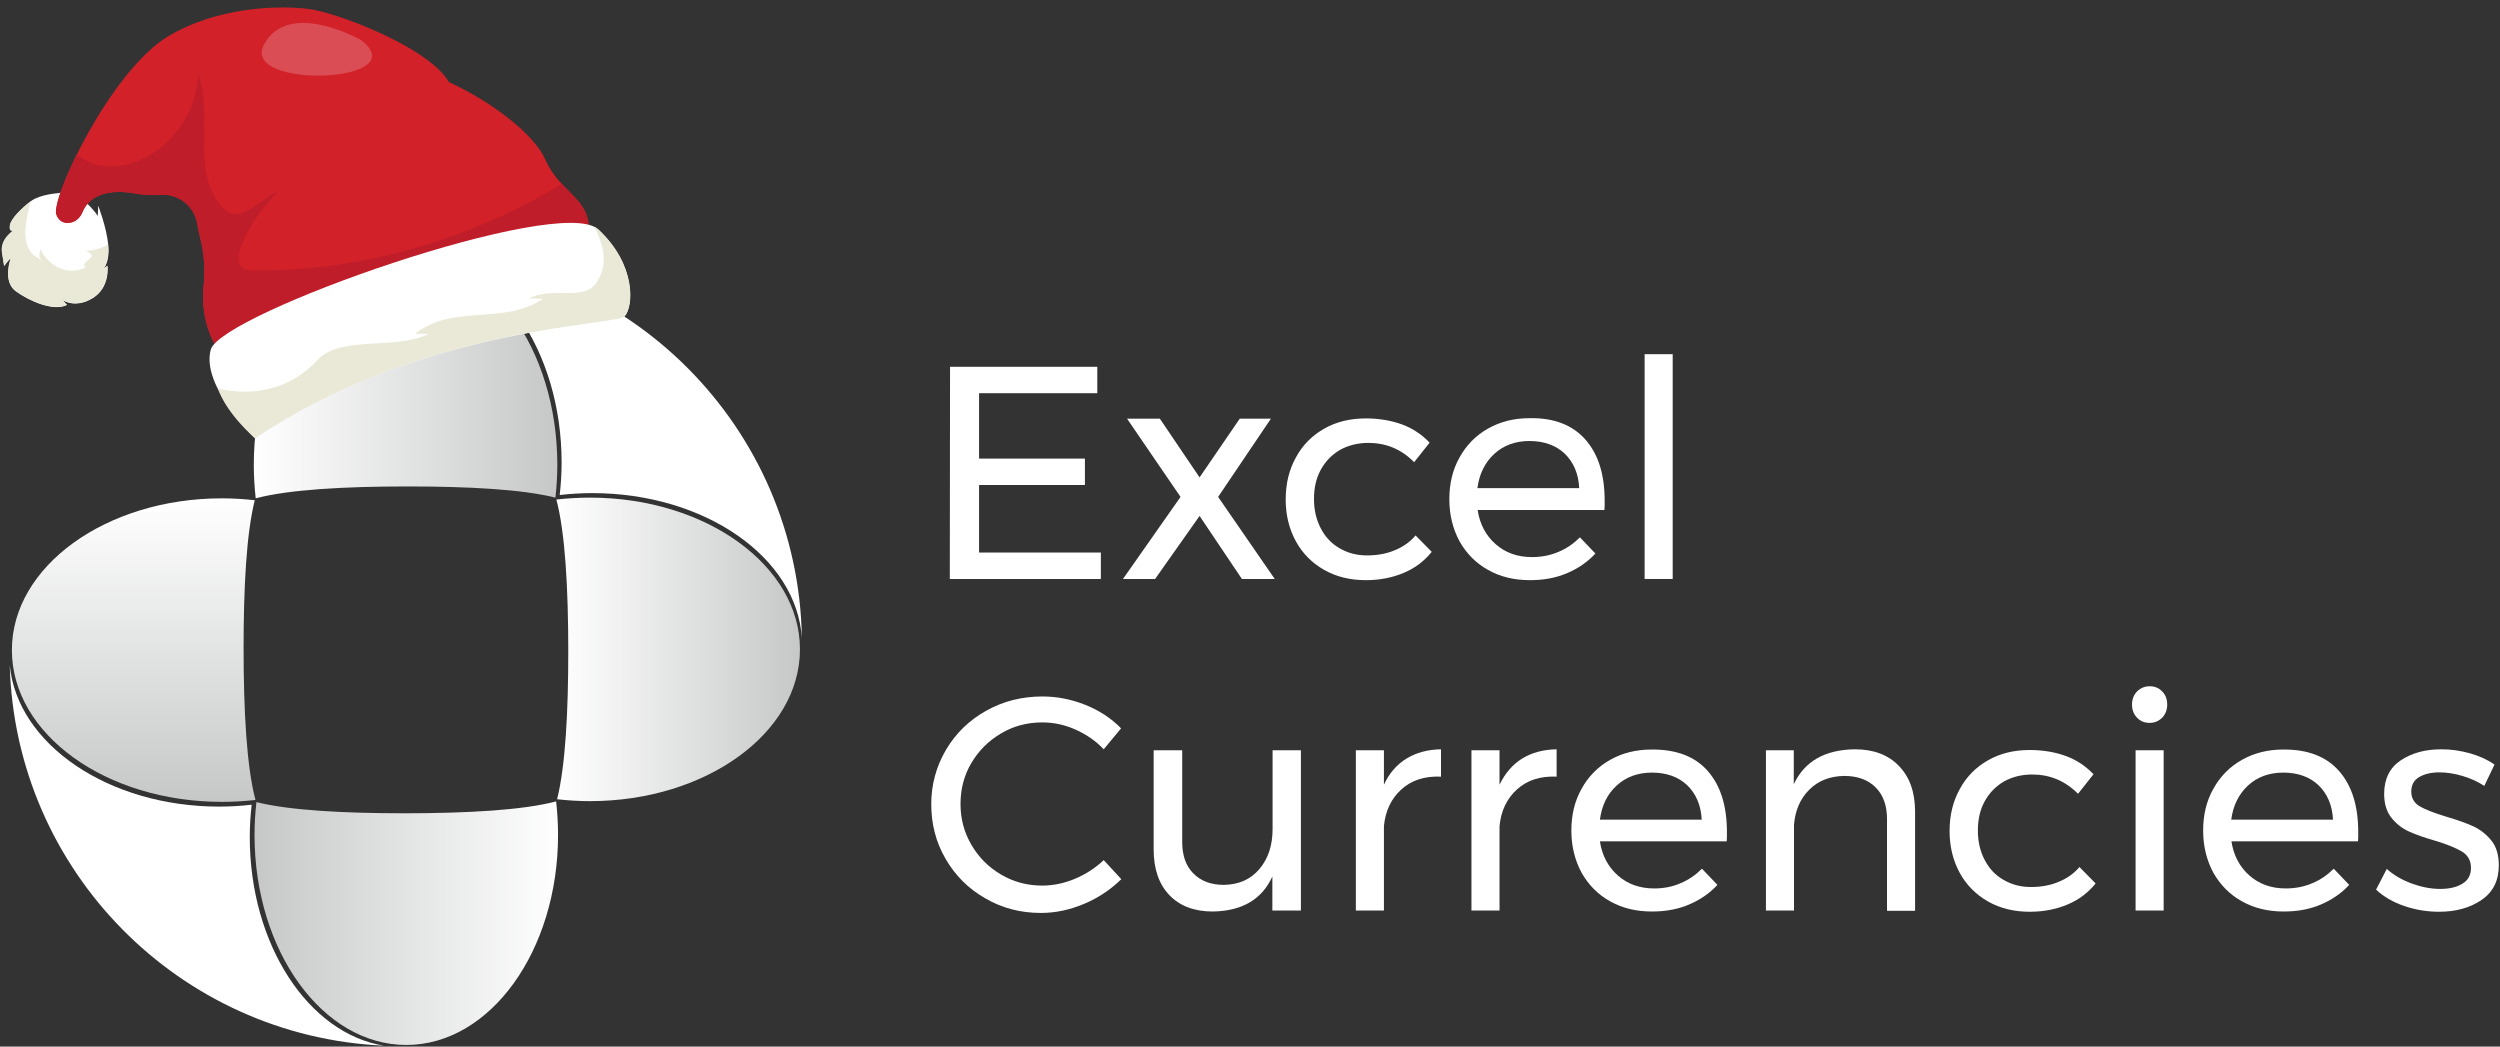 <?xml version="1.0" encoding="utf-8"?>
<!-- Generator: Adobe Illustrator 23.0.5, SVG Export Plug-In . SVG Version: 6.00 Build 0)  -->
<svg version="1.1" id="Layer_1" xmlns="http://www.w3.org/2000/svg" xmlns:xlink="http://www.w3.org/1999/xlink" x="0px" y="0px"
	 viewBox="0 0 1051 440" style="enable-background:new 0 0 1051 440;" xml:space="preserve">
<rect x="0" y="0" width="1051" height="440" fill="#333333" stroke="none"/>
<style type="text/css">
	.st0{fill:#FFFFFF;}
	.st1{fill:url(#SVGID_1_);}
	.st2{fill:url(#SVGID_2_);}
	.st3{fill:url(#SVGID_3_);}
	.st4{fill:url(#SVGID_4_);}
	.st5{fill:#EAE9D8;}
	.st6{fill:#D22129;}
	.st7{fill:#BF1D29;}
	.st8{opacity:0.2;fill:#FFFFFF;}
</style>
<path class="st0" d="M399.4,154.2h61.9v11.1h-49.7v27.5h44.5v11.1h-44.5v28.4h51.2v11.1h-63.5L399.4,154.2L399.4,154.2z"/>
<path class="st0" d="M473.8,176h13.8l16.7,24.7l16.9-24.7h13.1l-22.2,32.9l23.8,34.5h-13.8l-17.8-26.5l-18.7,26.5h-13.5l24.2-34.5
	L473.8,176z"/>
<path class="st0" d="M575.2,186.2c-4.4,0-8.3,1-11.8,2.9c-3.4,2-6.1,4.7-8.1,8.3c-2,3.6-2.9,7.7-2.9,12.4c0,4.7,1,8.8,2.9,12.4
	c1.9,3.6,4.5,6.4,7.9,8.3c3.4,2,7.2,3,11.5,3c4.3,0,8.2-0.7,11.7-2.2c3.5-1.4,6.4-3.5,8.7-6.2l6.8,6.9c-3.1,3.8-6.9,6.8-11.7,8.8
	c-4.7,2-10,3.1-16,3.1c-6.5,0-12.4-1.4-17.5-4.3c-5.1-2.9-9.1-6.9-11.9-12c-2.8-5.1-4.3-11-4.3-17.6c0-6.6,1.4-12.5,4.3-17.7
	c2.8-5.2,6.8-9.2,11.9-12.1c5.1-2.9,10.9-4.3,17.5-4.3c5.7,0,10.8,0.9,15.4,2.6c4.5,1.7,8.3,4.3,11.4,7.6l-6.5,8.2
	C589.1,188.8,582.7,186.2,575.2,186.2z"/>
<path class="st0" d="M666.6,184.9c5.4,6.2,8,14.7,8,25.7c0,1.7,0,3-0.1,3.8h-53.3c0.9,6,3.5,10.8,7.6,14.4c4.1,3.6,9.2,5.4,15.2,5.4
	c4,0,7.7-0.7,11.2-2.2c3.4-1.4,6.4-3.5,9-6.1l6.5,6.8c-3.3,3.6-7.3,6.3-12,8.3c-4.7,2-9.9,2.9-15.5,2.9c-6.6,0-12.5-1.4-17.6-4.3
	c-5.1-2.8-9.1-6.9-12-12c-2.8-5.2-4.3-11.1-4.3-17.7c0-6.6,1.4-12.5,4.3-17.6c2.8-5.1,6.8-9.2,11.9-12.1c5.1-2.9,10.9-4.4,17.5-4.4
	C653.3,175.6,661.2,178.7,666.6,184.9z M663.9,205.2c-0.3-6.1-2.4-10.9-6.1-14.5c-3.7-3.5-8.7-5.3-14.8-5.3
	c-5.9,0-10.9,1.8-14.8,5.4c-3.9,3.6-6.3,8.4-7.1,14.4H663.9z"/>
<path class="st0" d="M691.4,148.9h11.8v94.5h-11.8V148.9z"/>
<path class="st0" d="M452.1,306.7c-4.5-2-9.1-3-13.9-3c-6.3,0-12.1,1.5-17.3,4.6c-5.3,3.1-9.4,7.2-12.5,12.4
	c-3.1,5.2-4.6,11-4.6,17.3c0,6.2,1.5,11.9,4.6,17.2c3.1,5.3,7.2,9.4,12.5,12.5c5.3,3.1,11,4.6,17.3,4.6c4.7,0,9.3-1,13.8-2.9
	c4.5-1.9,8.5-4.5,12-7.8l7.4,8c-4.5,4.4-9.7,7.9-15.7,10.4c-5.9,2.5-12,3.8-18.1,3.8c-8.5,0-16.3-2-23.3-6.1
	c-7.1-4-12.6-9.5-16.7-16.5s-6.1-14.7-6.1-23.1c0-8.3,2.1-15.9,6.2-22.9c4.1-6.9,9.7-12.4,16.9-16.4c7.1-4,15-6,23.6-6
	c6.2,0,12.2,1.2,18,3.5c5.8,2.3,10.9,5.6,15.1,9.9L464,315C460.6,311.4,456.6,308.7,452.1,306.7z"/>
<path class="st0" d="M546.9,315.4v67.4h-12v-14.3c-4.4,9.6-12.7,14.5-25,14.7c-7.8,0-13.9-2.3-18.3-6.9c-4.4-4.6-6.6-11-6.6-19.2
	v-41.7h12v38.5c0,5.7,1.5,10.1,4.7,13.3c3.1,3.2,7.4,4.8,12.8,4.8c6.3-0.1,11.3-2.3,15-6.7c3.7-4.4,5.5-10,5.5-16.8v-33.1H546.9z"/>
<path class="st0" d="M591.3,318.9c4.1-2.5,8.9-3.8,14.5-3.9v11.5c-6.9-0.3-12.4,1.5-16.7,5.4c-4.2,3.8-6.7,9-7.3,15.4v35.5H570
	v-67.4h11.8v14.5C584,325.1,587.2,321.4,591.3,318.9z"/>
<path class="st0" d="M639.9,318.9c4.1-2.5,8.9-3.8,14.5-3.9v11.5c-6.9-0.3-12.4,1.5-16.7,5.4c-4.2,3.8-6.7,9-7.3,15.4v35.5h-11.8
	v-67.4h11.8v14.5C632.7,325.1,635.9,321.4,639.9,318.9z"/>
<path class="st0" d="M718,324.2c5.4,6.2,8,14.7,8,25.7c0,1.7,0,3-0.1,3.8h-53.3c0.9,6,3.5,10.8,7.6,14.4c4.1,3.6,9.2,5.4,15.2,5.4
	c4,0,7.7-0.7,11.1-2.2c3.4-1.4,6.4-3.5,9-6.1l6.5,6.8c-3.3,3.6-7.3,6.3-12,8.3c-4.7,2-9.9,2.9-15.5,2.9c-6.6,0-12.5-1.4-17.6-4.3
	c-5.1-2.8-9.1-6.9-12-12c-2.8-5.2-4.3-11.1-4.3-17.7c0-6.6,1.4-12.5,4.3-17.6c2.8-5.1,6.8-9.2,11.9-12.1c5.1-2.9,10.9-4.4,17.5-4.4
	C704.8,315,712.7,318.1,718,324.2z M715.4,344.6c-0.3-6.1-2.4-10.9-6.1-14.5c-3.7-3.5-8.7-5.3-14.8-5.3c-5.9,0-10.9,1.8-14.8,5.4
	c-4,3.6-6.3,8.4-7.1,14.4H715.4z"/>
<path class="st0" d="M798.3,322c4.5,4.6,6.8,11,6.8,19.2v41.7h-11.8v-38.6c0-5.7-1.6-10.1-4.8-13.3s-7.6-4.8-13.2-4.8
	c-6,0.1-10.9,2-14.7,5.8c-3.8,3.8-5.9,8.7-6.4,14.7v36.1h-11.8v-67.4h11.7v14.3c4.5-9.6,13-14.5,25.6-14.7
	C787.6,315,793.8,317.3,798.3,322z"/>
<path class="st0" d="M854.3,325.6c-4.4,0-8.3,1-11.8,2.9c-3.4,2-6.1,4.7-8.1,8.3c-2,3.6-2.9,7.7-2.9,12.4c0,4.7,1,8.8,2.9,12.4
	c1.9,3.6,4.5,6.4,7.9,8.3c3.4,2,7.2,3,11.5,3s8.2-0.7,11.7-2.2c3.5-1.4,6.4-3.5,8.7-6.2l6.8,6.9c-3.1,3.8-6.9,6.8-11.7,8.8
	c-4.7,2-10,3.1-16,3.1c-6.5,0-12.4-1.4-17.5-4.3c-5.1-2.9-9.1-6.9-11.9-12s-4.3-11-4.3-17.6s1.4-12.5,4.3-17.7
	c2.8-5.2,6.8-9.2,11.9-12.1c5.1-2.9,10.9-4.3,17.5-4.3c5.7,0,10.8,0.9,15.4,2.6c4.5,1.7,8.3,4.3,11.4,7.6l-6.5,8.2
	C868.1,328.2,861.7,325.6,854.3,325.6z"/>
<path class="st0" d="M909,290.7c1.4,1.4,2.1,3.3,2.1,5.5c0,2.2-0.7,4-2.1,5.5c-1.4,1.4-3.2,2.2-5.3,2.2c-2.1,0-3.9-0.7-5.3-2.2
	c-1.4-1.4-2.1-3.3-2.1-5.5c0-2.2,0.7-4,2.1-5.5c1.4-1.4,3.2-2.2,5.3-2.2C905.8,288.5,907.6,289.2,909,290.7z M897.8,315.4h11.8v67.4
	h-11.8V315.4z"/>
<path class="st0" d="M983.4,324.2c5.4,6.2,8,14.7,8,25.7c0,1.7,0,3-0.1,3.8h-53.2c0.9,6,3.5,10.8,7.6,14.4c4.1,3.6,9.2,5.4,15.2,5.4
	c4,0,7.7-0.7,11.2-2.2c3.4-1.4,6.4-3.5,9-6.1l6.5,6.8c-3.3,3.6-7.3,6.3-12,8.3s-9.9,2.9-15.5,2.9c-6.6,0-12.5-1.4-17.6-4.3
	c-5.1-2.8-9.1-6.9-12-12c-2.8-5.2-4.3-11.1-4.3-17.7c0-6.6,1.4-12.5,4.3-17.6c2.8-5.1,6.8-9.2,11.9-12.1c5.1-2.9,10.9-4.4,17.5-4.4
	C970.2,315,978.1,318.1,983.4,324.2z M980.8,344.6c-0.3-6.1-2.4-10.9-6.1-14.5c-3.7-3.5-8.7-5.3-14.8-5.3c-5.9,0-10.9,1.8-14.8,5.4
	c-3.9,3.6-6.3,8.4-7.1,14.4H980.8z"/>
<path class="st0" d="M1035.2,326.2c-3.4-1-6.6-1.5-9.6-1.5c-3.6,0-6.4,0.7-8.6,2c-2.2,1.3-3.3,3.3-3.3,6.1c0,2.7,1.2,4.8,3.6,6.2
	c2.4,1.4,6.1,2.8,11,4.3c4.7,1.4,8.5,2.7,11.5,4.1s5.5,3.4,7.6,6c2.1,2.6,3.1,6.1,3.1,10.4c0,6.4-2.4,11.2-7.2,14.5
	c-4.8,3.3-10.8,5-17.9,5c-5,0-9.9-0.8-14.6-2.4c-4.7-1.6-8.7-3.9-11.9-6.9l4.5-8.7c2.8,2.5,6.3,4.6,10.4,6.1c4.1,1.5,8.1,2.3,12,2.3
	c3.9,0,7-0.7,9.4-2.2c2.4-1.4,3.6-3.7,3.6-6.6c0-3.1-1.3-5.4-3.8-6.9s-6.3-3.1-11.4-4.6c-4.5-1.3-8.2-2.6-11-3.9s-5.3-3.2-7.3-5.8
	c-2-2.5-3-5.9-3-9.9c0-6.3,2.3-11,6.9-14.1c4.6-3.1,10.3-4.7,17.2-4.7c4.1,0,8.1,0.6,12,1.7c3.9,1.1,7.4,2.7,10.3,4.7l-4.3,9
	C1041.7,328.6,1038.6,327.2,1035.2,326.2z"/>
<path class="st0" d="M236.1,194.5c0,4.6-0.3,9.2-0.8,13.6c4.4-0.5,9-0.8,13.6-0.8c47.4,0,86.1,27,88.2,61
	c-1.4-88.7-72.9-160.3-161.6-162C209.2,108.7,236.1,147.2,236.1,194.5z"/>
<path class="st0" d="M105,351.9c0-4.6,0.3-9.2,0.8-13.6c-4.4,0.5-9,0.8-13.6,0.8c-46.7,0-85-26.3-88.1-59.5
	c2.3,86.4,71.2,156.2,157.3,160C129.7,434.5,105,397.1,105,351.9z"/>
<linearGradient id="SVGID_1_" gradientUnits="userSpaceOnUse" x1="234.318" y1="388.127" x2="106.718" y2="388.127" gradientTransform="matrix(1 0 0 -1 0 546.413)">
	<stop  offset="0" style="stop-color:#C6C8C8"/>
	<stop  offset="1" style="stop-color:#FFFFFF"/>
</linearGradient>
<path class="st1" d="M233.5,209.2c0.5-4.5,0.8-9.1,0.8-13.8c0-48.8-28.6-88.3-63.8-88.3s-63.8,39.5-63.8,88.3
	c0,4.8,0.3,9.5,0.8,14.1c13.9-3.7,37.4-5,63.8-5C197,204.5,219.5,205.7,233.5,209.2z"/>
<linearGradient id="SVGID_2_" gradientUnits="userSpaceOnUse" x1="107.018" y1="158.327" x2="234.618" y2="158.327" gradientTransform="matrix(1 0 0 -1 0 546.413)">
	<stop  offset="0" style="stop-color:#C6C8C8"/>
	<stop  offset="1" style="stop-color:#FFFFFF"/>
</linearGradient>
<path class="st2" d="M107.8,337.2c-0.5,4.5-0.8,9.1-0.8,13.8c0,48.7,28.6,88.3,63.8,88.3s63.8-39.5,63.8-88.3
	c0-4.8-0.3-9.5-0.8-14.1c-13.9,3.7-37.4,5-63.8,5C144.3,341.9,121.8,340.7,107.8,337.2z"/>
<linearGradient id="SVGID_3_" gradientUnits="userSpaceOnUse" x1="56.218" y1="209.327" x2="56.218" y2="336.927" gradientTransform="matrix(1 0 0 -1 0 546.413)">
	<stop  offset="0" style="stop-color:#C6C8C8"/>
	<stop  offset="1" style="stop-color:#FFFFFF"/>
</linearGradient>
<path class="st3" d="M107.1,210.3c-4.5-0.5-9.1-0.8-13.8-0.8C44.6,209.5,5,238.1,5,273.3c0,35.3,39.5,63.8,88.3,63.8
	c4.8,0,9.5-0.3,14.1-0.8c-3.7-13.9-5-37.4-5-63.8C102.4,246.8,103.6,224.3,107.1,210.3z"/>
<linearGradient id="SVGID_4_" gradientUnits="userSpaceOnUse" x1="336.318" y1="273.427" x2="233.918" y2="273.427" gradientTransform="matrix(1 0 0 -1 0 546.413)">
	<stop  offset="0" style="stop-color:#C6C8C8"/>
	<stop  offset="1" style="stop-color:#FFFFFF"/>
</linearGradient>
<path class="st4" d="M234.2,336c4.5,0.5,9.1,0.8,13.8,0.8c48.7,0,88.3-28.6,88.3-63.8s-39.5-63.8-88.3-63.8c-4.8,0-9.5,0.3-14.1,0.8
	c3.7,13.9,5,37.4,5,63.8C238.9,299.5,237.7,322,234.2,336z"/>
<g>
	<path class="st0" d="M24.5,81.2c0,0-7.7,0.5-11.4,3.3s-8.5,7.4-8.9,10.4c-0.4,3,1.6,2,1.6,2s-5.8,3.6-4.9,9.3s0.9,5.7,0.9,5.7
		s1.4-2.3,2.8-3.3c0,0-3.6,9.6,2,13.8c5.6,4.1,15.9,8.7,21.6,5.8l-2-2.1c0,0,5.3,3.8,12.7-0.7c7.5-4.5,6.3-13.6,6.3-13.6l-1.7,1.3
		c0,0,2.8-3,2-10.3c-0.8-7.6-4.2-16.3-4.2-16.3l-0.2,4.3C41.2,90.8,33.5,79.1,24.5,81.2z"/>
	<path class="st5" d="M35.9,112.5c-8.1,3.8-16-1.3-19-7.9c0.1,1.5-1.4,3.5,0.9,4.7c-10.1-3.6-7.2-15.2-4.9-24.7
		c-3.7,2.8-8.4,7.3-8.8,10.2c-0.4,3,1.6,2,1.6,2s-5.8,3.6-4.9,9.3s0.9,5.7,0.9,5.7s1.4-2.3,2.8-3.3c0,0-3.6,9.6,2,13.8
		c5.6,4.1,15.9,8.7,21.6,5.8l-2-2.1c0,0,5.3,3.8,12.7-0.7c7.5-4.5,6.3-13.6,6.3-13.6l-1.7,1.3c0,0,2.7-3,2-10.2
		c-2.9,1.7-6.1,2.6-9.5,2.6C42.9,108.5,33.1,109.6,35.9,112.5z"/>
	<path class="st5" d="M16.9,104.6c0-0.3-0.1-0.6-0.4-0.9C16.6,104,16.8,104.3,16.9,104.6z"/>
	<path class="st6" d="M229.2,67c-4.6-10.5-22.5-24.3-40.5-32.5c0,0,0,0,0,0c-7.5-13.3-41.4-27.1-55.9-30.2
		C125.1,2.6,95.7,0.7,71.1,15c-24.5,14.4-50,68.7-47.3,75.3c1.1,2.8,3.1,3.5,5,3.4c2.7-0.1,4.9-2,5.9-4.5c1.6-4,6.6-10.7,22.7-7.8
		c3.6,0.7,7,0.7,10,0.5C75,81.3,81.8,86.7,83,94.3c0.3,2.1,0.7,4,1.2,5.8c1.6,6.5,2.1,13.3,1.4,20c-1.7,16,5.9,26.7,5.9,26.7
		c20.3,7,155.5-36.6,156-50.1C247.9,83.2,235.4,81.1,229.2,67z"/>
	<path class="st7" d="M236.2,77.3c-0.1,0-0.1,0.1-0.2,0.1c-39.7,24.3-87.5,37.2-130.8,36.2c-12.6-0.3,1.9-23.7,11.9-33.3
		c-8.5,4-15.7,13.6-22.5,7.9c-15-14.3-4.7-37.8-11.3-57.5c-0.6,25.1-24.7,44.2-44.2,38.1c-2.6-1-4.8-2.3-6.9-3.8
		c-6.1,12.4-9.6,22.7-8.5,25.3c1.1,2.8,3.1,3.5,5,3.4c2.7-0.1,4.9-2,5.9-4.5c1.6-4,6.6-10.7,22.7-7.8c3.6,0.7,7,0.7,10,0.5
		C75,81.3,81.8,86.7,83,94.3c0.3,2.1,0.7,4,1.2,5.8c1.6,6.5,2.1,13.3,1.4,20c-1.7,16,5.9,26.7,5.9,26.7c20.3,7,155.5-36.6,156-50.1
		C247.8,87.4,241.9,83.5,236.2,77.3z"/>
	<g>
		<path class="st0" d="M107.2,184.3c0,0-22.8-22-18.6-37.3c4.2-15.3,146.8-65.4,162.8-50.6c16,14.8,14.9,32.3,11.2,36.5
			C259,137.2,177.6,136.8,107.2,184.3z"/>
		<path class="st5" d="M251.5,96.4c-0.5-0.4-1-0.8-1.7-1.1c3.7,7.2,6,15.1,1.7,22.2c-4.6,10-18.8,2.5-29.1,8c1.4,0,4.3,0.1,5.8,0.1
			c-16.1,11.2-37.6,2-53.7,14.7c1.4,0,4.3,0.1,5.8,0.1c-14.6,6.9-36.1,0.6-46.4,10.5c-11.4,12.7-27.3,16-42.3,12.4
			c3.8,11,15.7,21,15.7,21c70.4-47.5,151.7-47.2,155.4-51.4C266.4,128.7,267.5,111.2,251.5,96.4z"/>
	</g>
	<path class="st8" d="M151.7,16.8c0,0-30.4-17.3-40.7,1.9C100.7,37.8,175.5,35,151.7,16.8z"/>
</g>
</svg>
